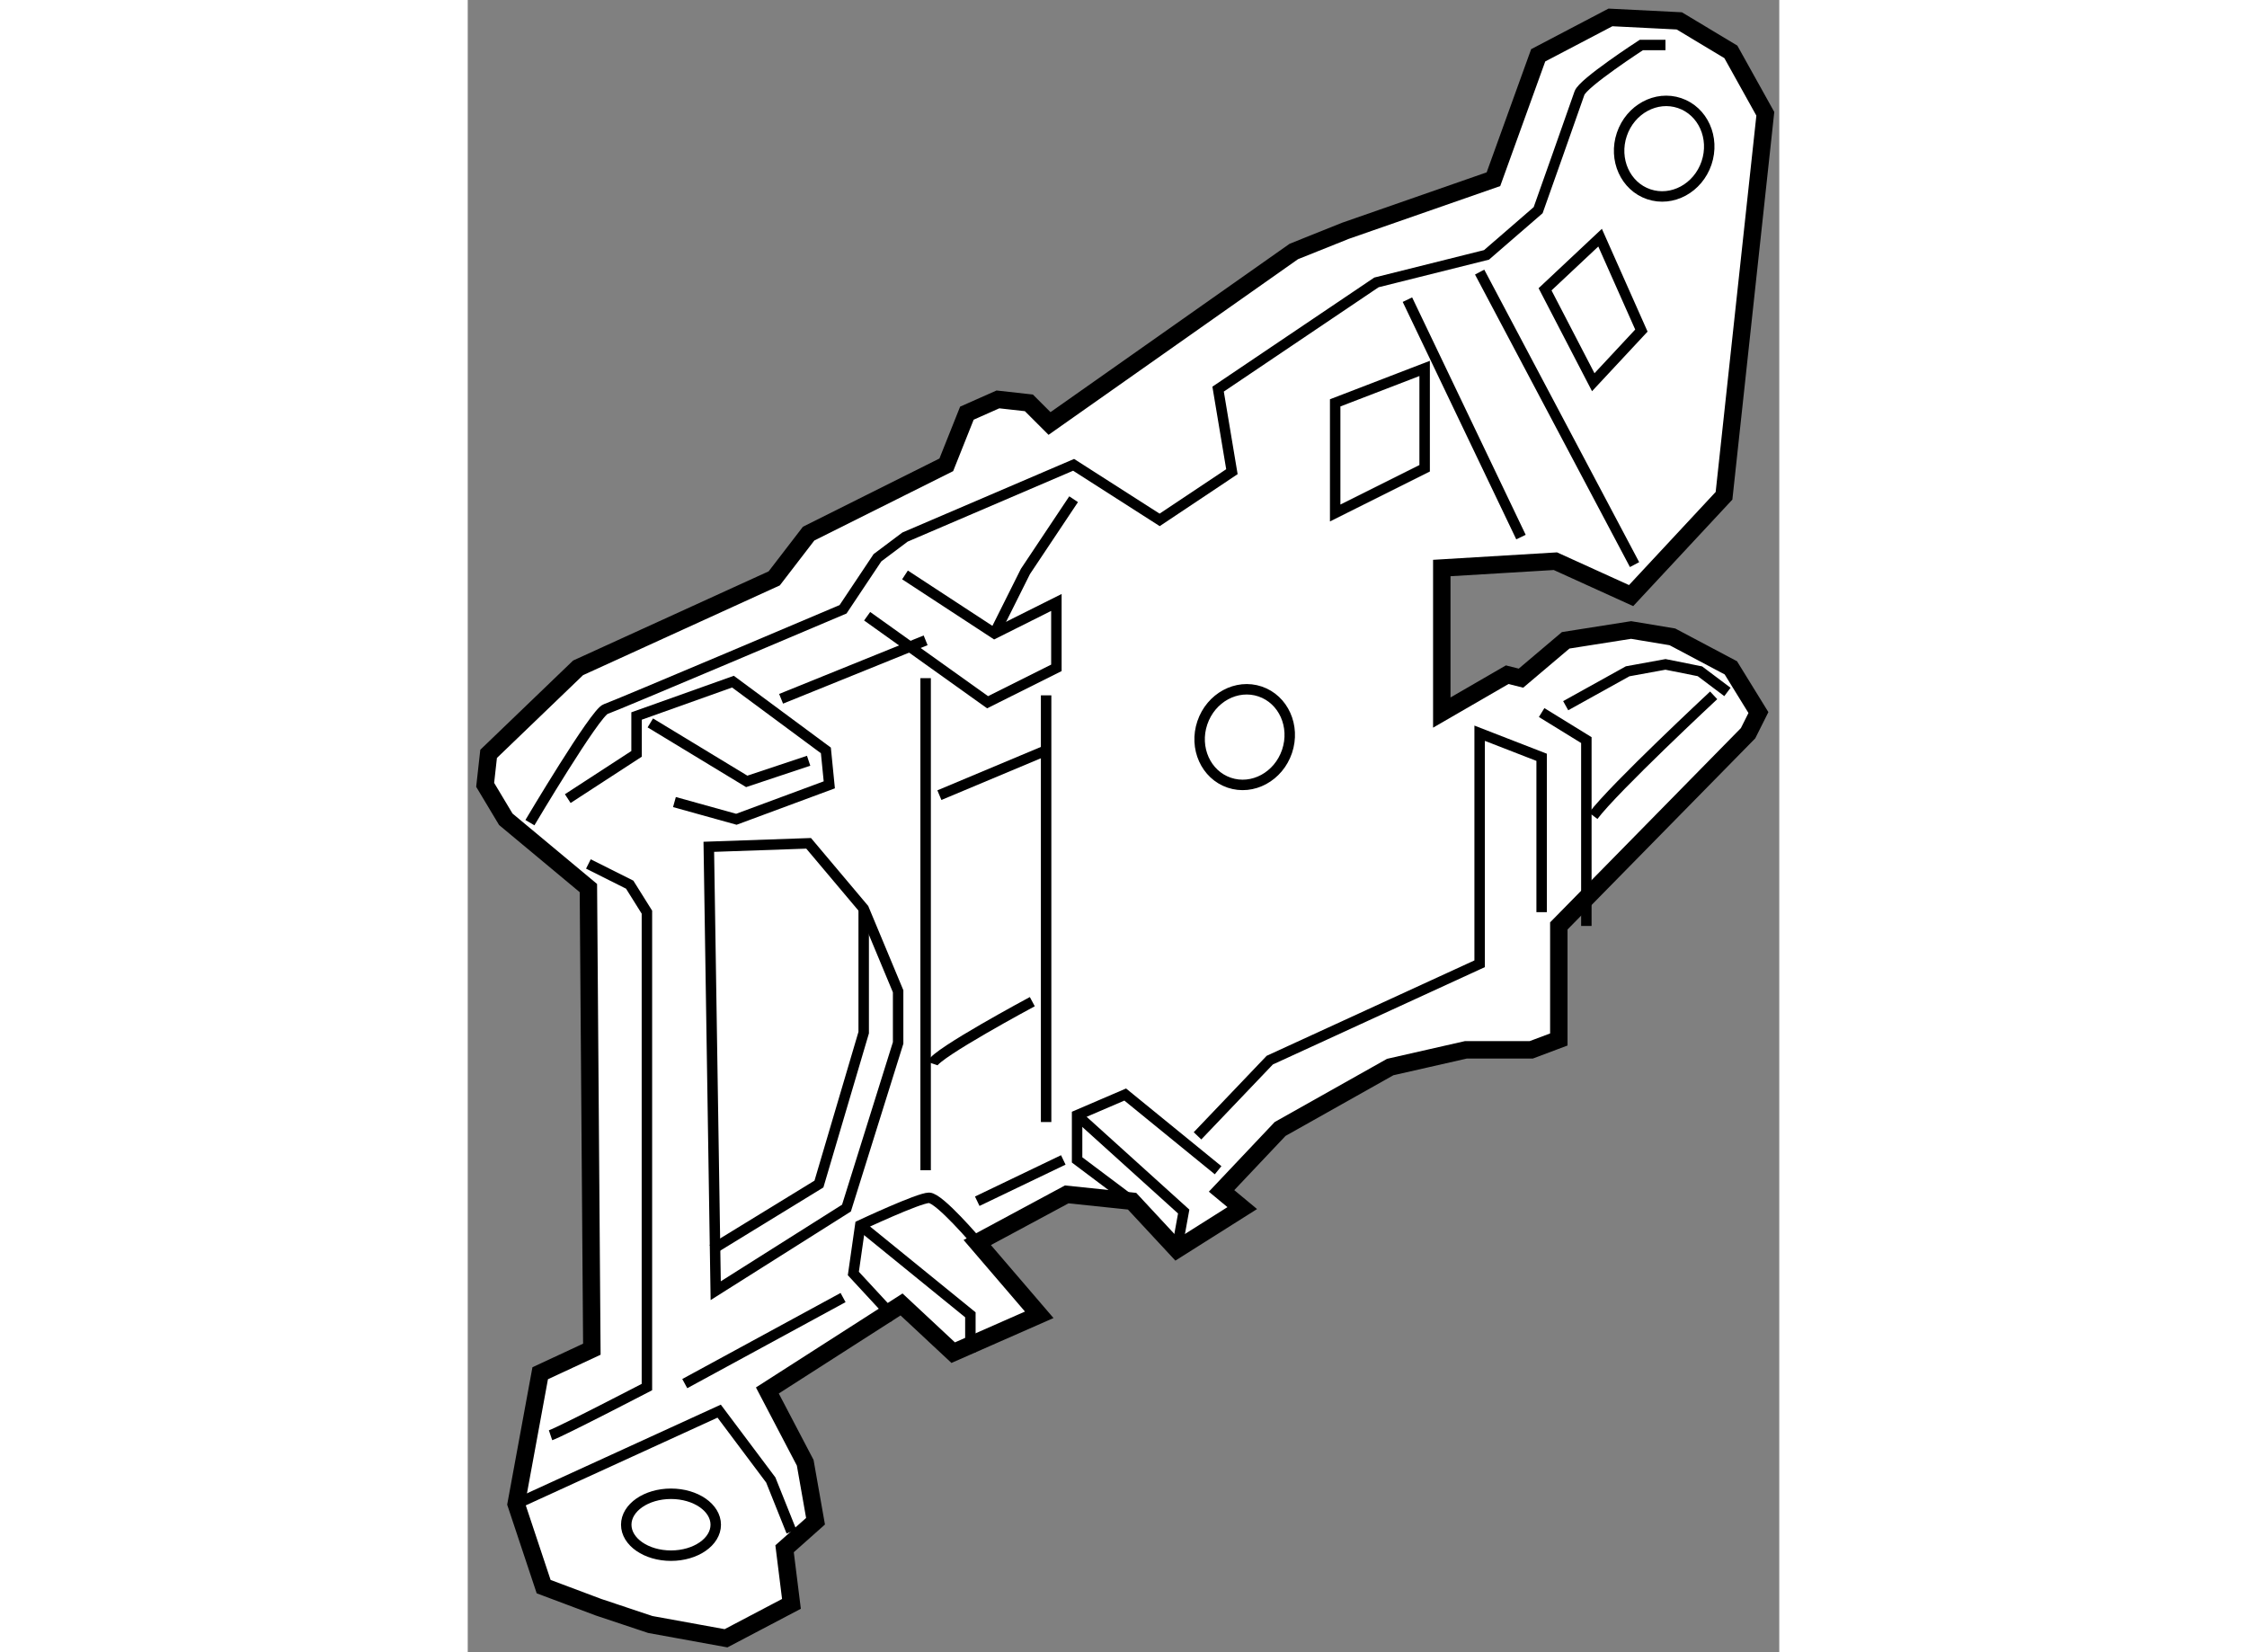 <?xml version="1.0" encoding="utf-8"?>
<!-- Generator: Adobe Illustrator 15.1.0, SVG Export Plug-In . SVG Version: 6.00 Build 0)  -->
<!DOCTYPE svg PUBLIC "-//W3C//DTD SVG 1.1//EN" "http://www.w3.org/Graphics/SVG/1.1/DTD/svg11.dtd">
<svg version="1.1" xmlns="http://www.w3.org/2000/svg" xmlns:xlink="http://www.w3.org/1999/xlink" x="0px" y="0px" width="244.8px"
	 height="180px" viewBox="10.432 12.646 37.631 47.406" enable-background="new 0 0 244.8 180" xml:space="preserve">
	
<rect x="10.432" y="12.646" width="37.631" height="47.406" fill="#808080" stroke="none"/>
	
<g><polygon fill="#FFFFFF" stroke="#000000" stroke-width="0.5" points="13.894,38.127 11.524,36.153 10.932,35.165 11.031,34.276 
				13.598,31.808 19.226,29.241 20.213,27.957 24.163,25.983 24.754,24.501 25.644,24.106 26.533,24.205 27.125,24.797 
				34.135,19.861 35.616,19.268 39.862,17.788 41.146,14.233 43.219,13.146 45.194,13.245 46.674,14.134 47.663,15.911 
				46.478,26.871 43.812,29.735 41.64,28.748 38.38,28.944 38.38,33.091 40.257,32.005 40.652,32.104 41.935,31.018 43.812,30.722 
				44.997,30.919 46.674,31.808 47.465,33.091 47.168,33.684 41.738,39.213 41.738,42.471 40.948,42.768 39.073,42.768 36.9,43.262 
				33.741,45.039 32.061,46.816 32.655,47.309 30.778,48.494 29.494,47.112 27.619,46.916 25.051,48.297 26.83,50.371 24.361,51.457 
				22.879,50.074 19.029,52.542 20.115,54.616 20.411,56.294 19.523,57.084 19.72,58.665 17.843,59.652 15.671,59.257 14.19,58.763 
				12.61,58.17 11.821,55.8 12.511,52.048 13.993,51.358 		"></polygon><path fill="none" stroke="#000000" stroke-width="0.3" d="M12.216,36.25c0,0,1.875-3.159,2.172-3.258
				c0.296-0.099,6.813-2.864,6.813-2.864l0.987-1.479l0.79-0.593l4.838-2.073l2.469,1.58l2.073-1.383l-0.396-2.369l4.543-3.062
				l3.159-0.79l1.481-1.283c0,0,1.086-3.062,1.185-3.357s1.776-1.382,1.776-1.382h0.692"></path><line fill="none" stroke="#000000" stroke-width="0.3" x1="37.394" y1="21.244" x2="40.652" y2="28.056"></line><line fill="none" stroke="#000000" stroke-width="0.3" x1="39.466" y1="20.453" x2="43.911" y2="28.846"></line><polygon fill="none" stroke="#000000" stroke-width="0.3" points="41.343,20.947 42.726,23.613 44.107,22.131 42.922,19.465 		"></polygon><polyline fill="none" stroke="#000000" stroke-width="0.3" points="41.245,33.091 42.528,33.881 42.528,39.213 		"></polyline><polyline fill="none" stroke="#000000" stroke-width="0.3" points="41.935,32.894 43.713,31.907 44.799,31.709 45.787,31.907 
				46.576,32.5 		"></polyline><path fill="none" stroke="#000000" stroke-width="0.3" d="M12.808,53.827c0.296-0.1,2.765-1.383,2.765-1.383V38.818l-0.494-0.789
				l-1.185-0.594"></path><polyline fill="none" stroke="#000000" stroke-width="0.3" points="13.302,35.56 15.276,34.276 15.276,33.19 18.042,32.204 
				20.708,34.177 20.806,35.165 18.14,36.153 16.363,35.659 		"></polyline><polyline fill="none" stroke="#000000" stroke-width="0.3" points="15.671,33.388 18.437,35.066 20.213,34.474 		"></polyline><line fill="none" stroke="#000000" stroke-width="0.3" x1="19.423" y1="32.696" x2="23.57" y2="31.018"></line><polyline fill="none" stroke="#000000" stroke-width="0.3" points="21.892,30.327 25.348,32.795 27.322,31.808 27.322,29.932 
				25.545,30.821 22.978,29.142 		"></polyline><polyline fill="none" stroke="#000000" stroke-width="0.3" points="25.545,30.821 26.434,29.042 27.816,26.97 		"></polyline><path fill="none" stroke="#000000" stroke-width="0.3" d="M22.682,50.469l-1.186-1.283l0.198-1.383c0,0,1.679-0.789,1.974-0.789
				c0.297,0,1.383,1.283,1.383,1.283"></path><polyline fill="none" stroke="#000000" stroke-width="0.3" points="21.695,47.803 24.854,50.371 24.854,51.457 		"></polyline><polyline fill="none" stroke="#000000" stroke-width="0.3" points="11.821,55.8 17.646,53.135 19.127,55.11 19.72,56.591 		"></polyline><polygon fill="none" stroke="#000000" stroke-width="0.3" points="17.547,49.679 17.349,36.943 20.213,36.843 21.793,38.719 
				22.781,41.088 22.781,42.57 21.299,47.309 		"></polygon><polyline fill="none" stroke="#000000" stroke-width="0.3" points="17.449,48.494 20.509,46.619 21.793,42.274 21.793,41.088 
				21.793,38.719 		"></polyline><polyline fill="none" stroke="#000000" stroke-width="0.3" points="29.494,47.112 27.916,45.927 27.916,44.644 29.297,44.051 
				31.962,46.223 		"></polyline><polyline fill="none" stroke="#000000" stroke-width="0.3" points="27.916,44.644 30.975,47.408 30.778,48.494 		"></polyline><line fill="none" stroke="#000000" stroke-width="0.3" x1="16.659" y1="52.345" x2="21.201" y2="49.876"></line><line fill="none" stroke="#000000" stroke-width="0.3" x1="25.051" y1="47.112" x2="27.52" y2="45.927"></line><polyline fill="none" stroke="#000000" stroke-width="0.3" points="31.371,45.236 33.444,43.064 39.466,40.299 39.466,33.684 
				41.245,34.375 41.245,38.818 		"></polyline><path fill="none" stroke="#000000" stroke-width="0.3" d="M42.726,36.054c0.592-0.791,3.455-3.457,3.455-3.457"></path><line fill="none" stroke="#000000" stroke-width="0.3" x1="23.57" y1="32.104" x2="23.57" y2="46.223"></line><line fill="none" stroke="#000000" stroke-width="0.3" x1="27.027" y1="32.597" x2="27.027" y2="44.84"></line><path fill="none" stroke="#000000" stroke-width="0.3" d="M23.768,43.163c0.099-0.296,2.863-1.777,2.863-1.777"></path><line fill="none" stroke="#000000" stroke-width="0.3" x1="23.965" y1="35.461" x2="27.027" y2="34.177"></line><polygon fill="none" stroke="#000000" stroke-width="0.3" points="35.321,24.205 35.321,27.365 37.888,26.082 37.888,23.217 		"></polygon><ellipse transform="matrix(0.947 0.32 -0.32 0.947 12.557 -8.7)" fill="none" stroke="#000000" stroke-width="0.3" cx="32.723" cy="33.816" rx="1.283" ry="1.382"></ellipse><ellipse transform="matrix(0.947 0.32 -0.32 0.947 7.783 -13.449)" fill="none" stroke="#000000" stroke-width="0.3" cx="44.769" cy="16.932" rx="1.283" ry="1.381"></ellipse><ellipse fill="none" stroke="#000000" stroke-width="0.3" cx="16.264" cy="56.394" rx="1.284" ry="0.888"></ellipse></g>


</svg>